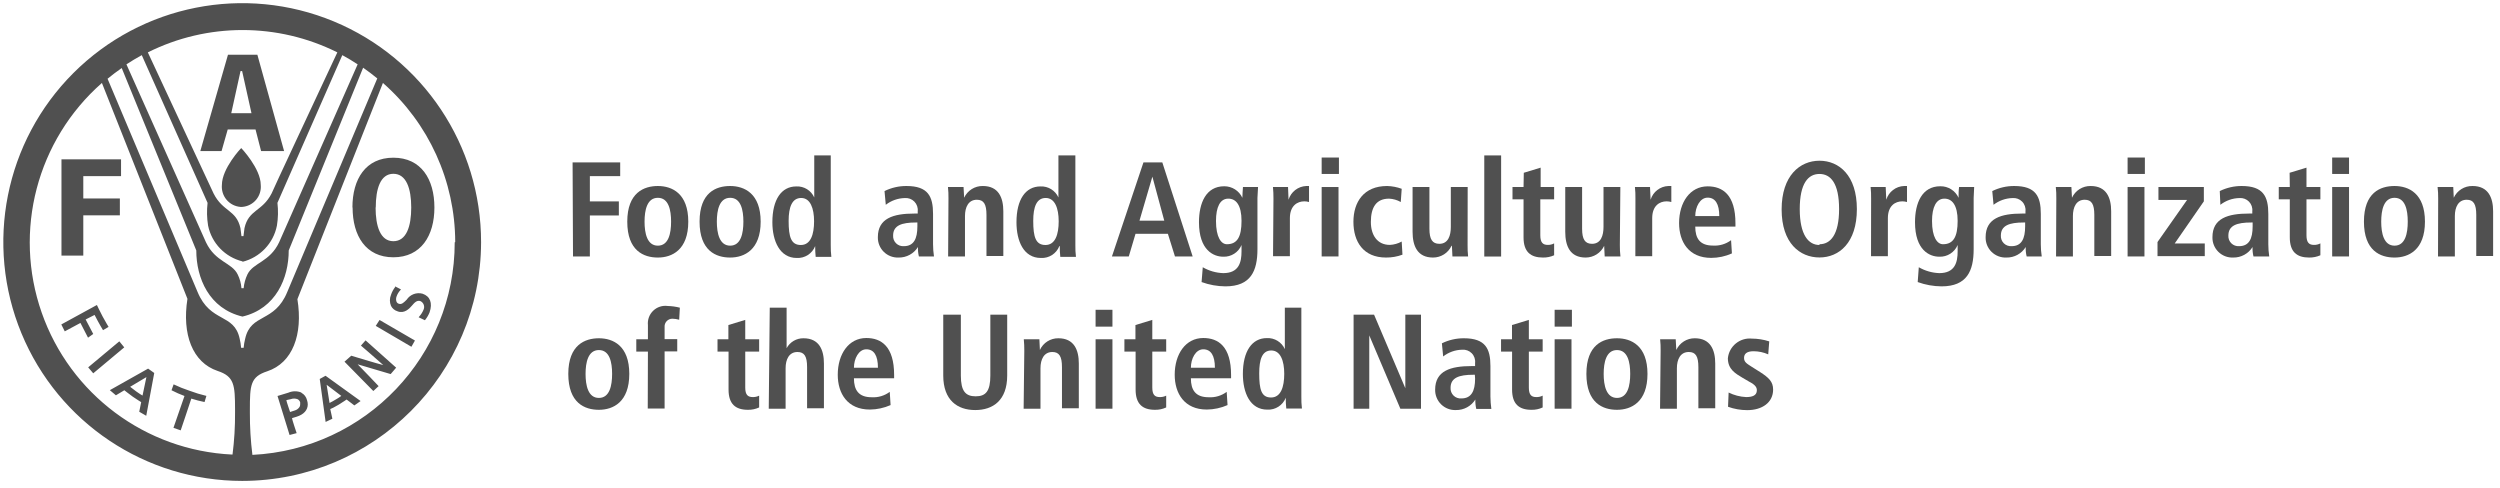 <?xml version="1.0" encoding="UTF-8"?>
<svg width="333px" height="65px" viewBox="0 0 333 65" version="1.1" xmlns="http://www.w3.org/2000/svg" xmlns:xlink="http://www.w3.org/1999/xlink">
    <title>UN FAO 2</title>
    <g id="Home-Page" stroke="none" stroke-width="1" fill="none" fill-rule="evenodd">
        <g transform="translate(-1073, -2615)" id="Why-can-you-trust-us">
            <g transform="translate(254.75, 2321.25)" id="Logos">
                <g transform="translate(600.25, 103.75)">
                    <g id="UN-FAO-2" transform="translate(218.333, 190.333)" fill="#505050" fill-rule="nonzero">
                        <polygon id="Path" points="75.936 21.301 82.277 21.301 82.277 23.13 78.237 23.13 78.237 26.497 82.098 26.497 82.098 28.371 78.237 28.371 78.237 33.826 75.992 33.826"></polygon>
                        <path d="M87.294,24.443 C89.18,24.443 91.346,25.431 91.346,29.191 C91.346,32.951 89.18,33.972 87.294,33.972 C85.409,33.972 83.22,33.074 83.22,29.191 C83.22,25.308 85.465,24.443 87.294,24.443 Z M87.294,32.389 C88.731,32.389 89.056,30.74 89.056,29.191 C89.056,27.642 88.731,26.015 87.294,26.015 C85.857,26.015 85.521,27.653 85.521,29.191 C85.521,30.728 85.857,32.389 87.294,32.389 Z" id="Shape"></path>
                        <path d="M96.924,24.443 C98.809,24.443 100.987,25.431 100.987,29.191 C100.987,32.951 98.809,33.972 96.924,33.972 C95.038,33.972 92.85,33.074 92.85,29.191 C92.85,25.308 95.038,24.443 96.924,24.443 Z M96.924,32.389 C98.36,32.389 98.686,30.74 98.686,29.191 C98.686,27.642 98.36,26.015 96.924,26.015 C95.487,26.015 95.15,27.653 95.15,29.191 C95.15,30.728 95.498,32.389 96.924,32.389 Z" id="Shape"></path>
                        <path d="M110.324,20.369 L110.324,32.3 C110.314,32.828 110.34,33.357 110.403,33.882 L108.315,33.882 C108.267,33.405 108.244,32.925 108.248,32.446 L108.248,32.446 C107.857,33.449 106.865,34.087 105.79,34.028 C103.545,34.028 102.547,31.783 102.547,29.269 C102.547,26.25 103.747,24.499 105.734,24.499 C106.758,24.448 107.708,25.033 108.125,25.97 L108.125,25.97 L108.125,20.369 L110.324,20.369 Z M106.34,32.3 C107.653,32.3 108.102,30.886 108.102,29.146 C108.102,27.406 107.597,26.037 106.385,26.037 C105.173,26.037 104.713,27.238 104.713,29.09 C104.713,31.256 105.049,32.3 106.34,32.3 Z" id="Shape"></path>
                        <path d="M117.485,25.117 C118.396,24.668 119.399,24.437 120.414,24.443 C123.287,24.443 123.949,25.835 123.949,28.158 L123.949,32.199 C123.95,32.743 123.992,33.287 124.073,33.826 L122.064,33.826 C121.963,33.415 121.921,32.992 121.941,32.569 L121.941,32.569 C121.387,33.459 120.407,33.992 119.359,33.972 C118.626,34.003 117.912,33.729 117.388,33.214 C116.865,32.699 116.579,31.99 116.598,31.256 C116.598,28.753 118.641,28.113 121.458,28.113 L121.907,28.113 L121.907,27.81 C121.959,27.337 121.796,26.865 121.464,26.524 C121.132,26.183 120.664,26.009 120.19,26.048 C119.27,26.067 118.38,26.382 117.653,26.946 L117.485,25.117 Z M121.862,29.303 L121.671,29.303 C119.763,29.303 118.63,29.696 118.63,31.043 C118.606,31.426 118.749,31.802 119.022,32.073 C119.295,32.343 119.671,32.483 120.055,32.457 C121.379,32.457 121.862,31.48 121.862,29.819 L121.862,29.303 Z" id="Shape"></path>
                        <path d="M126.003,26.104 C126.012,25.595 125.99,25.085 125.936,24.578 L128.012,24.578 C128.012,25.049 128.091,25.532 128.091,26.003 L128.091,26.003 C128.539,25.036 129.516,24.424 130.582,24.443 C132.681,24.443 133.31,26.003 133.31,27.81 L133.31,33.77 L131.065,33.77 L131.065,28.282 C131.065,26.868 130.706,26.273 129.786,26.273 C128.663,26.273 128.203,27.26 128.203,28.439 L128.203,33.826 L125.958,33.826 L126.003,26.104 Z" id="Path"></path>
                        <path d="M142.906,20.369 L142.906,32.3 C142.895,32.828 142.921,33.357 142.984,33.882 L140.897,33.882 C140.848,33.405 140.826,32.925 140.829,32.446 L140.773,32.446 C140.382,33.449 139.391,34.087 138.315,34.028 C136.015,34.028 135.061,31.783 135.061,29.269 C135.061,26.25 136.262,24.499 138.259,24.499 C139.283,24.451 140.231,25.035 140.65,25.97 L140.65,25.97 L140.65,20.369 L142.906,20.369 Z M138.921,32.3 C140.235,32.3 140.684,30.886 140.684,29.146 C140.684,27.406 140.178,26.037 138.955,26.037 C137.732,26.037 137.294,27.238 137.294,29.09 C137.294,31.256 137.631,32.3 138.921,32.3 Z" id="Shape"></path>
                        <path d="M155.229,30.807 L150.919,30.807 L150.021,33.826 L147.777,33.826 L151.974,21.301 L154.488,21.301 L158.529,33.826 L156.172,33.826 L155.229,30.807 Z M154.746,29.056 L153.164,23.198 L153.164,23.198 L151.447,29.056 L154.746,29.056 Z" id="Shape"></path>
                        <path d="M159.875,35.263 C160.705,35.746 161.643,36.016 162.603,36.048 C164.701,36.048 165.038,34.6 165.038,33.141 L165.038,32.3 L165.038,32.3 C164.634,33.279 163.661,33.902 162.603,33.86 C161.312,33.86 159.37,32.996 159.37,29.269 C159.37,26.722 160.291,24.477 162.737,24.477 C163.773,24.474 164.716,25.074 165.15,26.015 L165.15,26.015 C165.15,25.532 165.207,25.072 165.229,24.578 L167.238,24.578 C167.238,25.072 167.159,25.554 167.159,26.037 L167.159,32.861 C167.159,35.745 166.284,37.81 162.895,37.81 C161.811,37.802 160.737,37.609 159.718,37.238 L159.875,35.263 Z M163.085,32.199 C164.488,32.199 165.038,31.189 165.038,29.09 C165.038,26.991 164.309,26.104 163.242,26.127 C162.176,26.149 161.637,27.249 161.637,29.101 C161.637,31.278 162.333,32.199 163.085,32.199 L163.085,32.199 Z" id="Shape"></path>
                        <path d="M169.292,26.104 C169.295,25.595 169.273,25.085 169.224,24.578 L171.233,24.578 C171.233,25.139 171.301,25.7 171.301,26.273 L171.301,26.273 C171.619,25.225 172.564,24.491 173.658,24.443 C173.781,24.437 173.905,24.437 174.028,24.443 L174.028,26.576 C173.824,26.515 173.612,26.485 173.4,26.486 C172.49,26.486 171.48,27.047 171.48,28.731 L171.48,33.792 L169.236,33.792 L169.292,26.104 Z" id="Path"></path>
                        <path d="M175.712,20.65 L178.012,20.65 L178.012,22.838 L175.712,22.838 L175.712,20.65 Z M175.712,24.578 L177.956,24.578 L177.956,33.826 L175.712,33.826 L175.712,24.578 Z" id="Shape"></path>
                        <path d="M186.475,33.59 C185.774,33.849 185.033,33.978 184.286,33.972 C181.245,33.972 179.943,31.84 179.943,29.213 C179.943,26.587 181.312,24.443 184.432,24.443 C185.095,24.461 185.751,24.586 186.374,24.814 L186.25,26.576 C185.773,26.306 185.238,26.152 184.69,26.127 C183.007,26.127 182.266,27.249 182.266,29.236 C182.266,30.953 183.097,32.288 184.802,32.288 C185.353,32.259 185.891,32.106 186.374,31.84 L186.475,33.59 Z" id="Path"></path>
                        <path d="M195.15,32.3 C195.141,32.809 195.164,33.319 195.218,33.826 L193.13,33.826 C193.13,33.355 193.063,32.872 193.063,32.412 L193.007,32.412 L193.007,32.412 C192.561,33.366 191.602,33.975 190.549,33.972 C188.45,33.972 187.822,32.412 187.822,30.538 L187.822,24.578 L190.066,24.578 L190.066,30.134 C190.066,31.548 190.459,32.143 191.391,32.143 C192.58,32.143 192.917,31.02 192.917,29.898 L192.917,24.578 L195.162,24.578 L195.15,32.3 Z" id="Path"></path>
                        <polygon id="Path" points="197.373 20.369 199.617 20.369 199.617 33.837 197.373 33.837"></polygon>
                        <path d="M202.636,22.681 L204.881,21.997 L204.881,24.578 L206.677,24.578 L206.677,26.217 L204.836,26.217 L204.836,31.009 C204.836,31.997 205.195,32.288 205.835,32.288 C206.128,32.294 206.418,32.224 206.677,32.086 L206.677,33.669 C206.211,33.878 205.705,33.982 205.195,33.972 C203.545,33.972 202.603,33.22 202.603,31.278 L202.603,26.217 L201.132,26.217 L201.132,24.578 L202.603,24.578 L202.636,22.681 Z" id="Path"></path>
                        <path d="M215.431,32.3 C215.425,32.81 215.451,33.319 215.51,33.826 L213.411,33.826 C213.411,33.355 213.343,32.872 213.343,32.412 L213.343,32.412 L213.343,32.412 C212.892,33.366 211.93,33.974 210.874,33.972 C208.776,33.972 208.158,32.412 208.158,30.538 L208.158,24.578 L210.403,24.578 L210.403,30.134 C210.403,31.548 210.796,32.143 211.727,32.143 C212.917,32.143 213.254,31.02 213.254,29.898 L213.254,24.578 L215.498,24.578 L215.431,32.3 Z" id="Path"></path>
                        <path d="M217.507,26.104 C217.516,25.595 217.494,25.085 217.44,24.578 L219.449,24.578 C219.449,25.139 219.527,25.7 219.527,26.273 L219.527,26.273 C219.845,25.215 220.803,24.479 221.907,24.443 C222.034,24.437 222.161,24.437 222.288,24.443 L222.288,26.576 C222.084,26.516 221.873,26.486 221.66,26.486 C220.74,26.486 219.741,27.047 219.741,28.731 L219.741,33.792 L217.496,33.792 L217.507,26.104 Z" id="Path"></path>
                        <path d="M230.358,33.422 C229.49,33.813 228.549,34.016 227.597,34.017 C224.612,34.017 223.321,31.884 223.321,29.382 C223.321,26.621 224.78,24.488 227.126,24.488 C229.123,24.488 230.829,25.611 230.829,29.415 L230.829,29.853 L225.476,29.853 C225.476,31.435 226.104,32.378 227.833,32.378 C228.697,32.433 229.552,32.178 230.246,31.66 L230.358,33.422 Z M228.675,28.45 C228.675,26.823 228.136,25.992 227.126,25.992 C226.116,25.992 225.476,27.227 225.476,28.45 L228.675,28.45 Z" id="Shape"></path>
                        <path d="M242.019,21.076 C244.623,21.076 247.002,23.018 247.002,27.519 C247.002,32.019 244.623,33.961 242.019,33.961 C239.415,33.961 236.98,32.064 236.98,27.563 C236.98,23.063 239.415,21.076 242.019,21.076 Z M242.019,32.199 C243.467,32.199 244.634,30.964 244.634,27.519 C244.634,24.073 243.512,22.838 242.019,22.838 C240.526,22.838 239.393,24.073 239.393,27.519 C239.393,30.964 240.56,32.3 242.019,32.3 L242.019,32.199 Z" id="Shape"></path>
                        <path d="M248.899,26.104 C248.908,25.595 248.886,25.085 248.832,24.578 L250.841,24.578 C250.841,25.139 250.919,25.7 250.919,26.273 L250.919,26.273 C251.237,25.215 252.195,24.479 253.299,24.443 C253.426,24.437 253.553,24.437 253.68,24.443 L253.68,26.576 C253.476,26.516 253.264,26.486 253.052,26.486 C252.131,26.486 251.132,27.047 251.132,28.731 L251.132,33.792 L248.888,33.792 L248.899,26.104 Z" id="Path"></path>
                        <path d="M255.251,35.263 C256.083,35.743 257.019,36.013 257.979,36.048 C260.077,36.048 260.425,34.6 260.425,33.141 L260.425,32.3 L260.425,32.3 C260.017,33.281 259.041,33.904 257.979,33.86 C256.688,33.86 254.746,32.996 254.746,29.269 C254.746,26.722 255.667,24.477 258.113,24.477 C259.16,24.456 260.118,25.061 260.549,26.015 L260.549,26.015 C260.549,25.532 260.549,25.072 260.616,24.578 L262.625,24.578 C262.625,25.072 262.558,25.554 262.558,26.037 L262.558,32.861 C262.558,35.745 261.671,37.81 258.282,37.81 C257.198,37.802 256.124,37.609 255.105,37.238 L255.251,35.263 Z M258.473,32.199 C259.864,32.199 260.425,31.189 260.425,29.09 C260.425,26.991 259.685,26.104 258.63,26.127 C257.575,26.149 257.013,27.249 257.013,29.101 C257.013,31.278 257.709,32.199 258.473,32.199 L258.473,32.199 Z" id="Shape"></path>
                        <path d="M265.038,25.117 C265.949,24.668 266.952,24.437 267.967,24.443 C270.841,24.443 271.503,25.835 271.503,28.158 L271.503,32.199 C271.504,32.743 271.545,33.287 271.626,33.826 L269.617,33.826 C269.516,33.415 269.475,32.992 269.494,32.569 L269.494,32.569 C268.944,33.462 267.961,33.996 266.912,33.972 C266.179,34.003 265.465,33.729 264.942,33.214 C264.418,32.699 264.132,31.99 264.152,31.256 C264.152,28.753 266.194,28.113 269.011,28.113 L269.46,28.113 L269.46,27.81 C269.512,27.337 269.35,26.865 269.017,26.524 C268.685,26.183 268.218,26.009 267.743,26.048 C266.823,26.069 265.935,26.384 265.207,26.946 L265.038,25.117 Z M269.415,29.303 L269.224,29.303 C267.316,29.303 266.183,29.696 266.183,31.043 C266.159,31.426 266.302,31.802 266.575,32.073 C266.848,32.343 267.225,32.483 267.608,32.457 C268.933,32.457 269.415,31.48 269.415,29.819 L269.415,29.303 Z" id="Shape"></path>
                        <path d="M273.568,26.104 C273.577,25.595 273.555,25.085 273.501,24.578 L275.577,24.578 C275.577,25.049 275.655,25.532 275.655,26.003 L275.655,26.003 C276.104,25.036 277.081,24.424 278.147,24.443 C280.246,24.443 280.874,26.003 280.874,27.81 L280.874,33.77 L278.63,33.77 L278.63,28.282 C278.63,26.868 278.27,26.273 277.35,26.273 C276.228,26.273 275.779,27.26 275.779,28.439 L275.779,33.826 L273.534,33.826 L273.568,26.104 Z" id="Path"></path>
                        <path d="M283.063,20.65 L285.364,20.65 L285.364,22.838 L283.063,22.838 L283.063,20.65 Z M283.063,24.578 L285.308,24.578 L285.308,33.826 L283.063,33.826 L283.063,24.578 Z" id="Shape"></path>
                        <polygon id="Path" points="287.047 31.907 290.987 26.295 287.171 26.295 287.171 24.578 293.22 24.578 293.22 26.486 289.337 32.098 293.343 32.098 293.343 33.781 287.047 33.781"></polygon>
                        <path d="M295.341,25.117 C296.252,24.668 297.255,24.437 298.27,24.443 C301.132,24.443 301.806,25.835 301.806,28.158 L301.806,32.199 C301.807,32.743 301.848,33.287 301.929,33.826 L299.831,33.826 C299.729,33.415 299.688,32.992 299.707,32.569 L299.707,32.569 C299.154,33.459 298.173,33.992 297.126,33.972 C296.392,34.003 295.678,33.729 295.155,33.214 C294.632,32.699 294.345,31.99 294.365,31.256 C294.365,28.753 296.407,28.113 299.224,28.113 L299.673,28.113 L299.673,27.81 C299.725,27.337 299.563,26.865 299.231,26.524 C298.898,26.183 298.431,26.009 297.956,26.048 C297.036,26.067 296.147,26.382 295.42,26.946 L295.341,25.117 Z M299.718,29.303 L299.527,29.303 C297.62,29.303 296.486,29.696 296.486,31.043 C296.462,31.426 296.605,31.802 296.878,32.073 C297.151,32.343 297.528,32.483 297.911,32.457 C299.236,32.457 299.718,31.48 299.718,29.819 L299.718,29.303 Z" id="Shape"></path>
                        <path d="M304.645,22.681 L306.89,21.997 L306.89,24.578 L308.742,24.578 L308.742,26.217 L306.89,26.217 L306.89,31.009 C306.89,31.997 307.249,32.288 307.889,32.288 C308.186,32.294 308.479,32.224 308.742,32.086 L308.742,33.669 C308.272,33.877 307.763,33.98 307.249,33.972 C305.599,33.972 304.668,33.22 304.668,31.278 L304.668,26.217 L303.198,26.217 L303.198,24.578 L304.668,24.578 L304.645,22.681 Z" id="Path"></path>
                        <path d="M310.313,20.65 L312.558,20.65 L312.558,22.838 L310.313,22.838 L310.313,20.65 Z M310.313,24.578 L312.558,24.578 L312.558,33.826 L310.313,33.826 L310.313,24.578 Z" id="Shape"></path>
                        <path d="M318.618,24.443 C320.504,24.443 322.67,25.431 322.67,29.191 C322.67,32.951 320.504,33.972 318.618,33.972 C316.733,33.972 314.544,33.074 314.544,29.191 C314.544,25.308 316.733,24.443 318.618,24.443 Z M318.618,32.389 C320.055,32.389 320.38,30.74 320.38,29.191 C320.38,27.642 320.055,26.015 318.618,26.015 C317.182,26.015 316.845,27.653 316.845,29.191 C316.845,30.728 317.182,32.389 318.618,32.389 Z" id="Shape"></path>
                        <path d="M324.432,26.104 C324.438,25.594 324.412,25.085 324.354,24.578 L326.441,24.578 C326.441,25.049 326.508,25.532 326.508,26.003 L326.508,26.003 C326.959,25.032 327.941,24.42 329.011,24.443 C331.11,24.443 331.75,26.003 331.75,27.81 L331.75,33.77 L329.505,33.77 L329.505,28.282 C329.505,26.868 329.146,26.273 328.237,26.273 C327.114,26.273 326.654,27.26 326.654,28.439 L326.654,33.826 L324.41,33.826 L324.432,26.104 Z" id="Path"></path>
                        <path d="M79.438,44.724 C81.323,44.724 83.489,45.7 83.489,49.471 C83.489,53.242 81.323,54.253 79.438,54.253 C77.552,54.253 75.364,53.355 75.364,49.471 C75.364,45.588 77.608,44.724 79.438,44.724 Z M79.438,52.67 C80.874,52.67 81.2,51.02 81.2,49.471 C81.2,47.923 80.874,46.295 79.438,46.295 C78.001,46.295 77.664,47.934 77.664,49.471 C77.664,51.009 78.001,52.67 79.438,52.67 Z" id="Shape"></path>
                        <path d="M85.97,46.497 L84.421,46.497 L84.421,44.859 L85.97,44.859 L85.97,42.973 C85.897,42.259 86.157,41.552 86.674,41.054 C87.191,40.557 87.908,40.325 88.618,40.425 C89.16,40.439 89.699,40.515 90.223,40.65 L90.134,42.255 C89.845,42.173 89.547,42.128 89.247,42.12 C88.953,42.113 88.67,42.231 88.468,42.445 C88.267,42.659 88.166,42.949 88.192,43.242 L88.192,44.836 L89.875,44.836 L89.875,46.475 L88.192,46.475 L88.192,54.084 L85.947,54.084 L85.97,46.497 Z" id="Path"></path>
                        <path d="M96.688,42.962 L98.933,42.277 L98.933,44.859 L100.785,44.859 L100.785,46.497 L98.933,46.497 L98.933,51.29 C98.933,52.277 99.292,52.558 99.943,52.558 C100.235,52.565 100.524,52.5 100.785,52.367 L100.785,53.938 C100.318,54.156 99.807,54.263 99.292,54.253 C97.642,54.253 96.71,53.489 96.71,51.559 L96.71,46.497 L95.24,46.497 L95.24,44.859 L96.688,44.859 L96.688,42.962 Z" id="Path"></path>
                        <path d="M102.199,40.65 L104.443,40.65 L104.443,46.048 L104.443,46.048 C104.886,45.223 105.751,44.713 106.688,44.724 C108.787,44.724 109.415,46.284 109.415,48.091 L109.415,54.051 L107.171,54.051 L107.171,48.562 C107.171,47.137 106.811,46.553 105.891,46.553 C104.769,46.553 104.309,47.541 104.309,48.719 L104.309,54.107 L102.064,54.107 L102.199,40.65 Z" id="Path"></path>
                        <path d="M118.293,53.624 C117.423,54.009 116.483,54.211 115.532,54.219 C112.547,54.219 111.256,52.075 111.256,49.584 C111.256,46.823 112.715,44.69 115.061,44.69 C117.058,44.69 118.764,45.813 118.764,49.617 L118.764,50.055 L113.411,50.055 C113.411,51.626 114.039,52.58 115.768,52.58 C116.632,52.635 117.487,52.38 118.181,51.862 L118.293,53.624 Z M116.609,48.652 C116.609,47.013 116.071,46.194 115.061,46.194 C114.051,46.194 113.411,47.429 113.411,48.652 L116.609,48.652 Z" id="Shape"></path>
                        <path d="M127.653,41.581 L127.653,49.685 C127.653,51.772 128.282,52.457 129.629,52.457 C130.975,52.457 131.581,51.772 131.581,49.685 L131.581,41.581 L133.826,41.581 L133.826,49.685 C133.826,52.996 131.929,54.286 129.572,54.286 C127.215,54.286 125.308,52.996 125.308,49.685 L125.308,41.581 L127.653,41.581 Z" id="Path"></path>
                        <path d="M136.104,46.385 C136.108,45.875 136.085,45.366 136.037,44.859 L138.113,44.859 C138.113,45.33 138.181,45.813 138.181,46.284 L138.181,46.284 C138.62,45.324 139.583,44.713 140.639,44.724 C142.737,44.724 143.366,46.284 143.366,48.091 L143.366,54.051 L141.121,54.051 L141.121,48.562 C141.121,47.137 140.751,46.553 139.842,46.553 C138.719,46.553 138.259,47.541 138.259,48.719 L138.259,54.107 L136.015,54.107 L136.104,46.385 Z" id="Path"></path>
                        <path d="M145.599,40.93 L147.844,40.93 L147.844,43.175 L145.599,43.175 L145.599,40.93 Z M145.599,44.859 L147.844,44.859 L147.844,54.107 L145.599,54.107 L145.599,44.859 Z" id="Shape"></path>
                        <path d="M150.908,42.962 L153.153,42.277 L153.153,44.859 L155.004,44.859 L155.004,46.497 L153.153,46.497 L153.153,51.29 C153.153,52.277 153.512,52.558 154.152,52.558 C154.447,52.565 154.74,52.5 155.004,52.367 L155.004,53.938 C154.538,54.156 154.027,54.263 153.512,54.253 C151.862,54.253 150.93,53.489 150.93,51.559 L150.93,46.497 L149.438,46.497 L149.438,44.859 L150.908,44.859 L150.908,42.962 Z" id="Path"></path>
                        <path d="M163.175,53.624 C162.305,54.009 161.365,54.211 160.414,54.219 C157.429,54.219 156.138,52.075 156.138,49.584 C156.138,46.823 157.597,44.69 159.943,44.69 C161.941,44.69 163.646,45.813 163.646,49.617 L163.646,50.055 L158.293,50.055 C158.293,51.626 158.921,52.58 160.65,52.58 C161.514,52.635 162.369,52.38 163.063,51.862 L163.175,53.624 Z M161.492,48.652 C161.492,47.013 160.953,46.194 159.943,46.194 C158.933,46.194 158.293,47.429 158.293,48.652 L161.492,48.652 Z" id="Shape"></path>
                        <path d="M173.007,40.65 L173.007,52.502 C172.996,53.03 173.023,53.559 173.085,54.084 L170.998,54.084 C170.949,53.607 170.927,53.127 170.93,52.648 L170.93,52.648 C170.539,53.651 169.548,54.289 168.473,54.23 C166.172,54.23 165.218,51.985 165.218,49.471 C165.218,46.452 166.43,44.701 168.416,44.701 C169.44,44.653 170.388,45.237 170.807,46.172 L170.807,46.172 L170.807,40.65 L173.007,40.65 Z M168.966,52.614 C170.279,52.614 170.728,51.2 170.728,49.46 C170.728,47.721 170.223,46.351 169,46.351 C167.777,46.351 167.395,47.552 167.395,49.404 C167.395,51.536 167.676,52.614 168.966,52.614 Z" id="Shape"></path>
                        <polygon id="Path" points="179.965 41.581 182.692 41.581 186.856 51.379 186.856 51.379 186.856 41.581 188.944 41.581 188.944 54.107 186.194 54.107 182.053 44.342 182.053 44.342 182.053 54.107 179.965 54.107"></polygon>
                        <path d="M191.727,45.397 C192.639,44.95 193.641,44.72 194.657,44.724 C197.53,44.724 198.192,46.116 198.192,48.428 L198.192,52.502 C198.199,53.05 198.24,53.597 198.315,54.14 L196.306,54.14 C196.211,53.728 196.169,53.306 196.183,52.883 L196.183,52.883 C195.628,53.771 194.649,54.304 193.602,54.286 C192.867,54.317 192.152,54.043 191.627,53.529 C191.102,53.014 190.813,52.305 190.829,51.57 C190.829,49.056 192.883,48.428 195.7,48.428 L196.149,48.428 L196.149,48.012 C196.202,47.537 196.038,47.063 195.703,46.721 C195.368,46.38 194.897,46.207 194.421,46.25 C193.504,46.269 192.618,46.584 191.896,47.148 L191.727,45.397 Z M196.116,49.584 L195.914,49.584 C194.017,49.584 192.883,49.976 192.883,51.323 C192.859,51.711 193.005,52.091 193.283,52.362 C193.561,52.634 193.944,52.771 194.331,52.737 C195.655,52.737 196.149,51.75 196.149,50.1 L196.116,49.584 Z" id="Shape"></path>
                        <path d="M201.065,42.962 L203.31,42.277 L203.31,44.859 L205.15,44.859 L205.15,46.497 L203.31,46.497 L203.31,51.29 C203.31,52.277 203.658,52.558 204.309,52.558 C204.601,52.565 204.89,52.5 205.15,52.367 L205.15,53.938 C204.684,54.159 204.173,54.266 203.658,54.253 C202.008,54.253 201.076,53.489 201.076,51.559 L201.076,46.497 L199.606,46.497 L199.606,44.859 L201.065,44.859 L201.065,42.962 Z" id="Path"></path>
                        <path d="M206.744,40.93 L209.045,40.93 L209.045,43.175 L206.744,43.175 L206.744,40.93 Z M206.744,44.859 L208.989,44.859 L208.989,54.107 L206.744,54.107 L206.744,44.859 Z" id="Shape"></path>
                        <path d="M215.049,44.724 C216.935,44.724 219.112,45.7 219.112,49.471 C219.112,53.242 216.935,54.253 215.049,54.253 C213.164,54.253 210.975,53.355 210.975,49.471 C210.975,45.588 213.175,44.724 215.049,44.724 Z M215.049,52.67 C216.486,52.67 216.811,51.02 216.811,49.471 C216.811,47.923 216.486,46.295 215.049,46.295 C213.613,46.295 213.276,47.934 213.276,49.471 C213.276,51.009 213.624,52.67 215.049,52.67 Z" id="Shape"></path>
                        <path d="M220.863,46.385 C220.872,45.875 220.85,45.365 220.796,44.859 L222.872,44.859 C222.872,45.33 222.951,45.813 222.951,46.284 L222.951,46.284 C223.394,45.328 224.355,44.718 225.409,44.724 C227.507,44.724 228.136,46.284 228.136,48.091 L228.136,54.051 L225.891,54.051 L225.891,48.562 C225.891,47.137 225.532,46.553 224.612,46.553 C223.489,46.553 223.029,47.541 223.029,48.719 L223.029,54.107 L220.785,54.107 L220.863,46.385 Z" id="Path"></path>
                        <path d="M229.92,51.952 C230.645,52.31 231.436,52.516 232.244,52.558 C233.052,52.558 233.68,52.367 233.68,51.649 C233.68,51.29 233.501,50.942 232.692,50.526 L231.772,49.988 C230.841,49.426 229.819,48.865 229.819,47.384 C229.985,45.785 231.407,44.619 233.007,44.769 C233.796,44.772 234.579,44.897 235.33,45.139 L235.195,46.868 C234.58,46.596 233.915,46.455 233.242,46.452 C232.345,46.452 231.974,46.789 231.974,47.35 C231.974,47.911 232.367,48.113 233.007,48.529 L234.129,49.236 C235.251,49.965 235.846,50.493 235.846,51.559 C235.846,53.265 234.41,54.297 232.401,54.297 C231.528,54.299 230.662,54.147 229.842,53.848 L229.92,51.952 Z" id="Path"></path>
                        <path d="M31.929,63.725 C19.057,63.725 7.453,55.969 2.53,44.075 C-2.393,32.182 0.335,18.493 9.442,9.396 C18.549,0.299 32.24,-2.415 44.129,2.52 C56.017,7.456 63.761,19.068 63.747,31.941 C63.71,49.492 49.481,63.707 31.929,63.725 Z M31.806,19.393 C31.806,19.393 34.398,22.12 34.398,24.297 C34.467,25.015 34.244,25.73 33.779,26.281 C33.315,26.832 32.648,27.173 31.929,27.227 L31.694,27.227 C30.976,27.17 30.311,26.828 29.847,26.278 C29.384,25.727 29.159,25.014 29.224,24.297 C29.224,22.12 31.761,19.393 31.806,19.393 Z M7.855,33.714 L10.762,33.714 L10.762,28.349 L15.633,28.349 L15.633,26.104 L10.762,26.104 L10.762,23.13 L15.79,23.13 L15.79,20.886 L7.855,20.886 L7.855,33.714 Z M34.443,19.786 L37.507,19.786 L33.949,6.957 L30.033,6.957 L26.351,19.786 L29.18,19.786 L29.999,16.912 L33.703,16.912 L34.443,19.786 Z M33.164,14.746 L30.47,14.746 L31.705,9.135 L31.918,9.135 L33.164,14.746 Z M46.632,27.305 C46.632,31.065 48.383,33.938 52.064,33.938 C55.745,33.938 57.53,31.065 57.53,27.305 C57.53,23.545 55.768,20.672 52.064,20.672 C48.36,20.672 46.609,23.534 46.609,27.305 L46.632,27.305 Z M49.718,27.305 C49.718,24.836 50.324,22.816 52.064,22.816 C53.804,22.816 54.443,24.814 54.443,27.305 C54.443,29.797 53.815,31.795 52.064,31.795 C50.313,31.795 49.696,29.763 49.696,27.305 L49.718,27.305 Z M30.639,60.212 C30.877,58.351 30.99,56.476 30.975,54.6 L30.975,54.208 C30.975,50.919 30.863,49.808 28.663,49.079 C25.296,47.956 23.893,44.185 24.634,39.471 L13.242,10.717 C4.585,18.326 1.411,30.428 5.22,41.307 C9.028,52.186 19.058,59.665 30.571,60.212 L30.639,60.212 Z M31.985,41.84 C27.496,40.785 25.813,36.677 25.813,33.029 L15.88,8.731 C15.229,9.18 14.6,9.662 13.994,10.156 L25.981,38.551 C27.709,42.726 30.863,41.346 31.593,44.791 C31.688,45.186 31.752,45.587 31.783,45.992 L32.12,45.992 C32.153,45.587 32.221,45.185 32.322,44.791 C33.085,41.346 36.228,42.726 37.934,38.551 C37.934,38.551 47.743,15.285 49.92,10.111 C49.314,9.617 48.686,9.135 48.035,8.686 L38.125,33.029 C38.125,36.677 36.441,40.785 31.941,41.84 L31.985,41.84 Z M31.985,34.488 C29.657,33.924 27.864,32.065 27.384,29.718 C27.221,28.716 27.198,27.696 27.316,26.688 L18.551,7.013 C17.855,7.395 17.171,7.799 16.508,8.237 L27.103,31.941 C28.36,34.589 30.56,34.634 31.323,36.217 C31.61,36.791 31.782,37.417 31.828,38.057 L32.12,38.057 C32.179,37.419 32.35,36.796 32.625,36.217 C33.388,34.634 35.599,34.589 36.845,31.941 L47.305,8.237 C46.654,7.799 45.958,7.395 45.263,7.013 L36.621,26.688 C36.739,27.696 36.717,28.716 36.553,29.718 C36.085,32.083 34.291,33.964 31.952,34.544 L31.985,34.488 Z M32.098,31.121 L32.232,30.055 C32.782,27.563 34.589,27.878 35.846,25.431 L35.846,25.431 C35.846,25.341 42.03,12.154 44.6,6.643 C36.654,2.677 27.306,2.677 19.359,6.643 C21.918,12.154 28.068,25.341 28.113,25.431 C29.348,27.9 31.144,27.586 31.694,30.055 L31.828,31.121 L32.098,31.121 Z M60.302,31.918 C60.289,23.795 56.781,16.071 50.672,10.717 L39.281,39.516 C40.044,44.23 38.641,48.001 35.263,49.123 C33.018,49.853 32.951,50.964 32.951,54.253 L32.951,54.645 C32.942,56.521 33.054,58.396 33.287,60.257 C48.384,59.515 60.241,47.055 60.235,31.941 L60.302,31.918 Z M12.58,40.302 C12.58,40.302 12.996,41.189 13.332,41.817 C13.669,42.446 14.129,43.209 14.129,43.209 L13.388,43.646 C13.388,43.646 12.816,42.704 12.266,41.615 C12.12,41.682 11.233,42.154 11.076,42.221 L12.086,44.152 L11.391,44.645 C11.391,44.645 10.47,42.838 10.38,42.681 L8.293,43.804 L7.833,42.883 L12.513,40.324 L12.58,40.302 Z M15.566,45.139 L16.217,45.936 L12.086,49.393 L11.413,48.596 L15.51,45.173 L15.566,45.139 Z M19.393,48.764 L20.212,49.348 L19.146,55.049 L18.214,54.511 L18.473,53.231 C18.473,53.231 17.878,52.872 17.35,52.502 C16.823,52.131 16.284,51.682 16.228,51.649 L15.105,52.322 L14.297,51.637 L19.337,48.798 L19.393,48.764 Z M17.002,51.189 C17.103,51.267 17.451,51.548 17.81,51.806 C18.169,52.064 18.551,52.311 18.652,52.356 C18.708,52.12 19.09,50.246 19.168,49.898 L17.002,51.189 Z M22.793,50.863 C23.482,51.192 24.19,51.477 24.915,51.716 C25.648,51.991 26.397,52.22 27.159,52.401 L26.912,53.22 C26.317,53.098 25.729,52.945 25.15,52.76 C25.105,52.939 23.736,56.991 23.736,56.991 L22.771,56.654 C22.771,56.654 24.185,52.591 24.241,52.412 C23.65,52.193 23.073,51.939 22.513,51.649 L22.793,50.863 Z M39.808,51.985 C40.189,52.186 40.463,52.543 40.56,52.962 C40.625,53.146 40.659,53.339 40.661,53.534 C40.661,54.286 40.134,54.881 39.18,55.173 L38.562,55.364 C38.562,55.532 39.18,57.361 39.18,57.361 L38.237,57.608 L36.632,52.412 L38.068,51.974 C38.622,51.733 39.249,51.725 39.808,51.952 L39.808,51.985 Z M37.81,52.962 C37.81,53.119 38.259,54.387 38.304,54.544 L38.933,54.342 C39.198,54.266 39.426,54.094 39.572,53.86 C39.626,53.76 39.653,53.648 39.651,53.534 C39.661,53.441 39.661,53.347 39.651,53.254 C39.594,53.075 39.469,52.926 39.303,52.838 C39.006,52.727 38.679,52.727 38.383,52.838 L37.81,52.962 Z M43.029,49.718 L47.698,53.085 L46.868,53.669 L45.835,52.883 C45.835,52.883 45.296,53.254 44.78,53.568 C44.264,53.882 43.759,54.129 43.658,54.152 L43.938,55.442 L43.04,55.869 L42.255,50.145 L43.029,49.718 Z M43.557,53.343 C43.853,53.198 44.141,53.037 44.421,52.861 C44.669,52.727 44.905,52.573 45.128,52.401 L43.175,50.919 C43.242,51.267 43.523,53.074 43.557,53.31 L43.557,53.343 Z M48.36,45.004 L52.434,48.641 L51.705,49.494 L47.305,48.192 C47.732,48.607 50.1,51.099 50.1,51.099 L49.393,51.75 L45.554,47.844 L46.452,47.047 C46.452,47.047 50.134,48.169 50.717,48.293 C50.291,47.889 47.743,45.7 47.743,45.7 L48.36,45.004 Z M50.223,42.288 L54.937,45.027 L54.466,45.857 L49.718,43.074 L50.223,42.288 Z M52.266,37.799 L53.074,38.214 L52.996,38.315 C52.77,38.557 52.598,38.844 52.49,39.157 C52.4,39.388 52.4,39.644 52.49,39.875 C52.554,40.006 52.674,40.101 52.816,40.134 C53.175,40.257 53.478,39.943 53.837,39.584 C54.296,38.892 55.146,38.571 55.947,38.787 C56.969,39.135 57.305,40.033 56.89,41.267 C56.748,41.623 56.556,41.955 56.318,42.255 L56.262,42.322 L55.431,41.929 L55.51,41.828 C55.758,41.555 55.955,41.239 56.093,40.897 C56.276,40.469 56.088,39.973 55.667,39.774 C55.218,39.617 54.881,39.965 54.544,40.369 C54.208,40.773 53.512,41.492 52.614,41.132 C52.24,41.02 51.928,40.761 51.75,40.414 C51.551,39.94 51.551,39.407 51.75,38.933 C51.876,38.555 52.065,38.202 52.311,37.889 L52.266,37.799 Z" id="Shape"></path>
                    </g>
                </g>
            </g>
        </g>
    </g>
</svg>